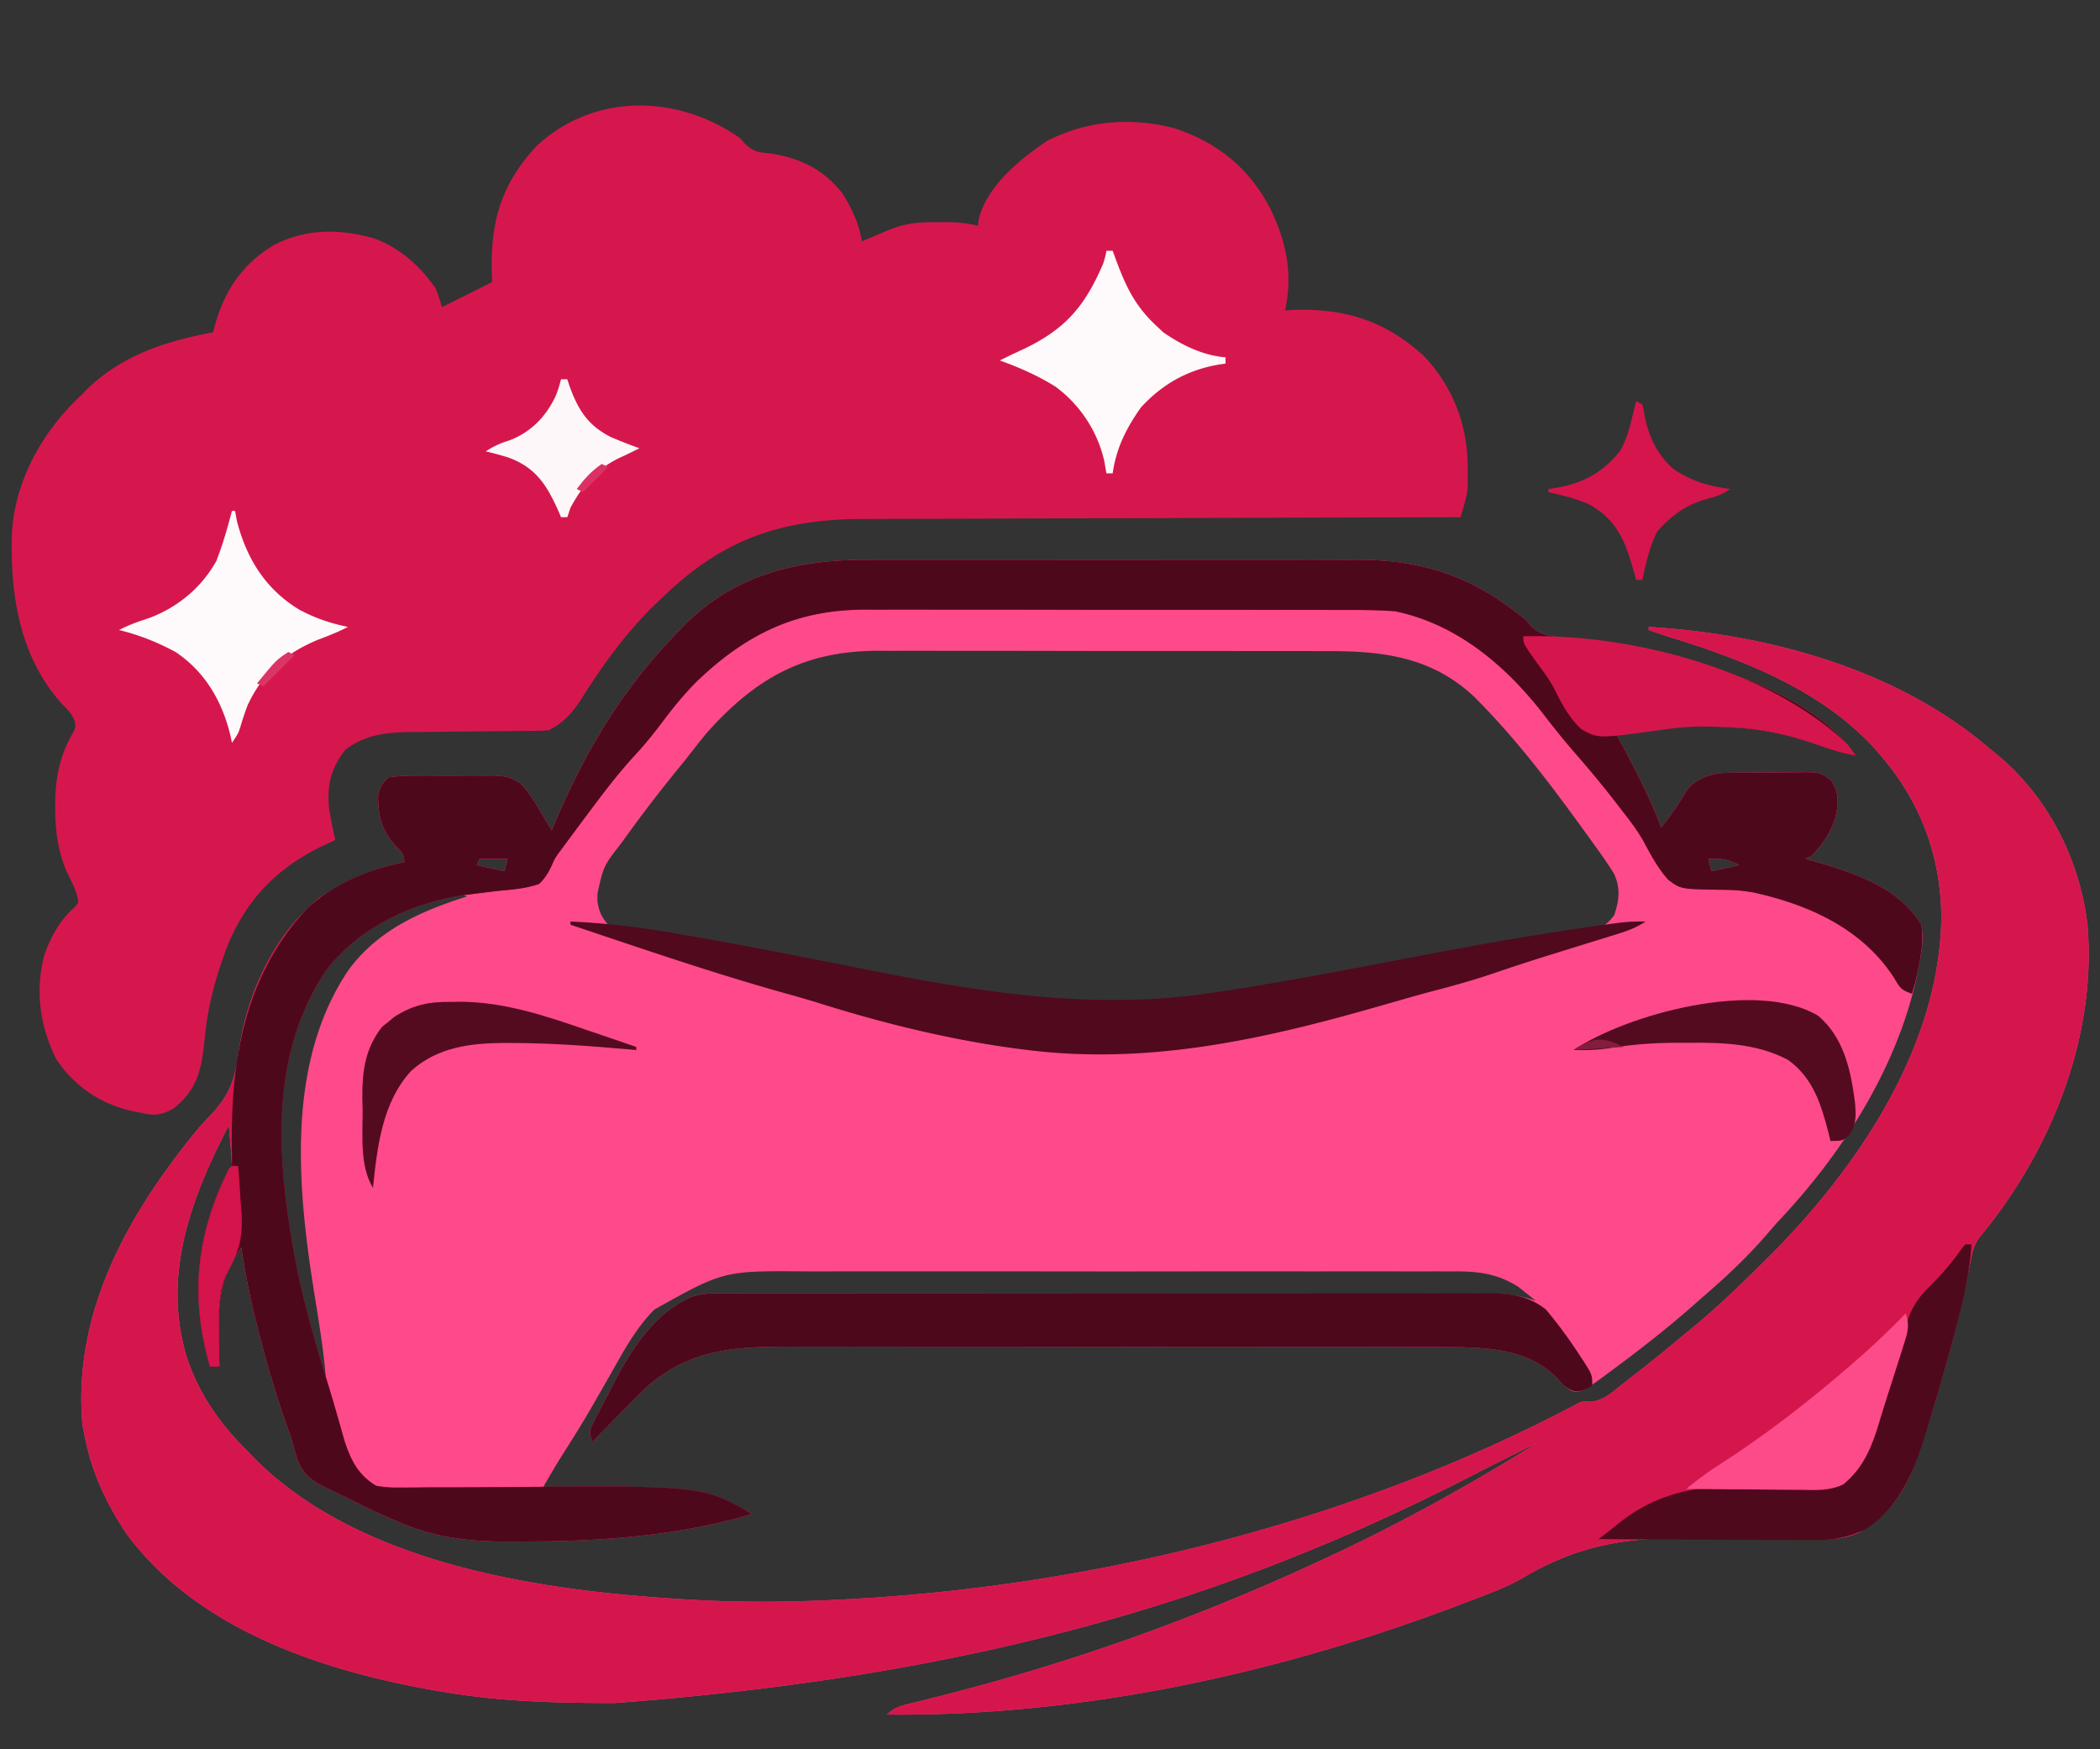 <?xml version="1.0" encoding="UTF-8"?>
<svg data-bbox="3.735 33.667 662.663 513.353" height="558" width="670" xmlns="http://www.w3.org/2000/svg" data-type="ugc">
    <rect width="100%" height="100%" fill="#333333" stroke="none"/>
    <g>
        <path fill="#FE4A8A" d="M276.705 178.612q2.796-.006 5.592-.016c5.031-.014 10.062-.008 15.093.001 5.283.008 10.567 0 15.85-.004q13.305-.006 26.61.016c10.232.016 20.463.011 30.695-.005q13.214-.02 26.429-.008 7.874.009 15.752-.005 7.407-.011 14.813.015 2.707.006 5.413-.004c21.355-.071 37.561 5.591 54.048 19.398l1.703 2.039c3.098 2.645 5.557 2.862 9.57 3.453l2.157.337q2.285.355 4.573.693c3.993.594 7.975 1.253 11.958 1.916l2.384.395c23.743 4.015 55.754 12.66 71.432 32.405L592 241c-4.238-.718-8.133-2.021-12.188-3.437-5.883-2.004-11.655-3.664-17.812-4.563l-2.27-.336c-14.767-1.812-29.931-.475-44.73.336l.839 1.554c5.189 9.646 10.27 19.189 14.16 29.446 3.128-3.798 5.725-7.698 8.243-11.914 3.224-3.825 6.775-4.98 11.68-5.506q2.199-.048 4.398-.049l2.367-.023a530 530 0 0 1 4.927-.009c2.511.001 5.02-.04 7.53-.085q2.4-.008 4.801-.008l2.267-.05c3.805.051 5.45.327 8.264 2.974 2.298 4.026 2.138 7.234 1.016 11.686-1.624 4.892-3.949 8.26-7.492 11.984l-2 1 3.113.883c12.693 3.704 26.533 8.251 33.887 20.117.821 4.923.056 9.158-1 14l-.645 3.422C604.778 341.582 587.37 368.582 567 390a484 484 0 0 0-3.563 4.125C557.161 401.33 550.253 407.8 543 414l-2.91 2.574c-6.987 6.146-14.209 11.904-21.653 17.489l-2.596 1.949c-10.815 8.04-10.815 8.04-13.954 7.883-2.268-1.075-3.433-2.315-5.075-4.207-8.536-8.826-20.602-9.714-32.318-9.922-5.12-.048-10.239-.047-15.358-.04l-6.933-.016q-9.375-.017-18.75-.011-7.846 0-15.692-.009c-13.053-.012-26.106-.01-39.16-.004-11.3.005-22.603-.007-33.904-.026q-17.46-.029-34.919-.023c-6.52.001-13.041-.001-19.562-.015q-9.204-.018-18.409.002-3.36.004-6.723-.008c-19.892-.069-35.633.149-50.557 14.564a958 958 0 0 0-5.59 5.695q-1.454 1.478-2.912 2.953A1745 1745 0 0 0 189 460c-1-3-1-3-.047-5.477 1.65-3.201 3.303-6.4 4.984-9.585l1.69-3.319c5.805-11.114 13.205-22.934 25.228-27.97 4.19-1.268 8.467-1.056 12.81-1.023l3.22-.012c3.556-.01 7.11.002 10.666.014q3.826-.004 7.653-.011a5612 5612 0 0 1 18.62.01c7.23.013 14.461.011 21.692.009q19.356-.003 38.711.028 18.773.029 37.545.02a32014 32014 0 0 1 45.269.01l2.169.001q7.556.006 15.113.002 10.175-.003 20.349.022 3.735.006 7.47.002c3.398-.003 6.795.006 10.193.018l2.989-.011c5.285.034 9.675.536 14.676 2.272a236 236 0 0 0-3.5-2.812l-1.969-1.582c-6.683-4.239-12.677-5.045-20.396-4.987l-2.924-.014c-3.218-.012-6.435-.002-9.653.007q-3.47-.006-6.94-.016c-6.275-.014-12.55-.008-18.825.001-6.578.008-13.155 0-19.732-.004-11.758-.006-23.517.004-35.276.019q-15.955.018-31.911-.003a18166 18166 0 0 0-37.121-.013q-9.813.009-19.626-.005-9.237-.011-18.473.015-3.377.006-6.755-.004c-26.035-.197-26.035-.197-48.165 12.199-5.598 5.722-9.3 12.339-13.172 19.262q-1.667 2.92-3.341 5.837-1.096 1.911-2.188 3.826c-3.183 5.577-6.536 11.03-9.99 16.442-2.473 3.882-4.785 7.823-7.043 11.832l2.015-.095c15.402-.619 29.838.286 44.985 2.97l2.335.41c13.753 2.442 13.753 2.442 17.665 4.715-23.284 6.804-46.454 8.63-70.625 8.75l-3.58.046c-14.473.15-26.563-.751-39.795-6.796l-2.92-1.24a162 162 0 0 1-7.018-3.26l-2.402-1.176a655 655 0 0 1-4.613-2.301 206 206 0 0 0-5.328-2.546c-4.546-2.313-7.06-4.217-8.907-9.04A744 744 0 0 1 93 459a345 345 0 0 0-1.54-4.398c-3.635-10.257-6.626-20.61-9.273-31.164l-.878-3.492C79.53 412.674 78.12 405.402 77 398c-6.415 8.407-7.456 17.278-7.187 27.625l.041 3.043q.053 3.667.147 7.332h-3c-6.48-22.54-4.343-42.156 6-63l1-1c-.09-2.19-.247-4.378-.438-6.562l-.308-3.63L73 359c-12.107 23.403-21.344 47.766-13.379 74.121 4.185 12.386 11.114 21.824 20.379 30.88.757.776 1.513 1.554 2.293 2.355 34.07 33.132 91.307 41.23 136.394 43.894l2.101.125c16.265.936 32.45.761 48.712-.125l2.393-.129c78.824-4.366 161.366-25.147 231.379-62.327C505 447 505 447 507.273 447.215c4.346-.342 7.011-3.006 10.352-5.652.71-.55 1.421-1.099 2.154-1.664a655 655 0 0 0 6.22-4.899c1.486-1.177 1.486-1.177 3-2.379a549 549 0 0 0 8-6.62l3.013-2.45c7.838-6.454 15.107-13.456 22.3-20.613l2.785-2.757c28.008-28.134 53.926-66.779 54.278-107.806-.206-19.468-6.669-36.642-19.375-51.375l-2.164-2.539c-16.731-18.11-40.666-27.61-63.678-34.785A391 391 0 0 1 526 201v-1c38.132 2.278 79.607 13.608 109 39l2.48 2.008c16.113 13.54 26.026 33.2 28.52 53.992 3.052 35.886-11.727 72.49-34.566 99.878-1.654 2.447-2.131 4.33-2.688 7.224l-.635 3.124-.674 3.4c-2.349 11.172-5.21 22.113-8.437 33.062l-.616 2.113c-2.256 7.72-4.707 15.349-7.486 22.898l-.722 1.992c-3.296 8.744-9.022 15.66-17.176 20.31-4.612 1.84-8.372 2.212-13.321 2.112l-4.406-.067-2.342-.047c-4.17-.073-8.34-.082-12.511-.102-5.273-.03-10.543-.076-15.815-.195-22.735-.488-38.996.972-58.944 12.774-3.546 2.031-7.178 3.608-10.99 5.067l-3.49 1.359-3.431 1.286-1.9.721C407.93 533.891 345.142 547.628 283 547c2.69-2.69 5.618-3.092 9.207-3.96l4.599-1.16 2.467-.617C341.181 530.732 381.823 516.227 421 498l3.228-1.495C447.361 485.74 469.335 473.459 491 460l-4.566 2.283q-2.12 1.06-4.244 2.118a950 950 0 0 0-11.885 6.017c-72.434 37.163-152.297 63.741-274.055 72.895l-3.294-.006c-16.813-.047-33.334-.549-49.956-3.307l-3.254-.536c-36.145-6.177-76.648-19.335-99.371-50.151C33.888 479.583 29.17 469.534 27 458l-.688-3.437c-3.145-35.86 14.456-67.026 36.45-93.942a108 108 0 0 1 4.695-5.148c5.483-5.891 7.481-10.87 8.518-18.706 2.517-18.88 10.786-37.764 25.638-50.107 8.295-5.77 17.525-9.547 27.387-11.66 0-2.718-1.05-3.344-2.875-5.312-4.401-5.056-5.34-8.898-5.488-15.504.497-2.988 1.134-4.089 3.363-6.184a58 58 0 0 1 8.648-.531l2.575-.012q2.696-.003 5.391.022c2.744.021 5.486 0 8.23-.026q2.62.004 5.242.016l2.478-.025c3.925.065 5.957.256 9.353 2.387 2.606 2.714 4.521 5.683 6.395 8.92l1.088 1.823q1.31 2.207 2.6 4.426l1.398-3.305C186.861 239.673 198.336 220.283 215 203l1.898-2.055c16.442-17.367 36.823-22.418 59.807-22.333m-51.17 55.146c-2.234 2.707-4.387 5.466-6.535 8.242a838 838 0 0 1-2.758 3.387 457 457 0 0 0-16.305 21.238l-1.66 2.297c-5.697 7.316-5.697 7.316-7.652 16.078l-.024 2.5c.53 3.327 1.224 4.88 3.399 7.5 2.989 1.17 6.063 1.59 9.226 2.07l2.881.494q3.114.53 6.231 1.032c5.66.912 11.308 1.892 16.959 2.861l3.605.612c8.728 1.49 17.425 3.115 26.114 4.818l3.767.738q7.299 1.433 14.593 2.886c36.717 7.316 72.386 12.847 109.624 7.177l2.473-.37c19.755-2.98 39.368-6.762 58.987-10.517 25.385-4.858 25.385-4.858 37.731-6.77l2.69-.417q5.927-.914 11.866-1.739l4.019-.594 3.399-.466c3.336-.959 4.694-2.117 6.835-4.815 1.601-4.803 2.084-8.67-.07-13.3-1.854-2.995-3.86-5.854-5.93-8.7l-1.528-2.125C496.724 252.965 485.82 238.205 473 225l-2.2-2.277c-13.386-12.892-28.973-15.027-46.696-14.997l-5.118-.016q-6.92-.018-13.841-.011-5.793 0-11.585-.009-13.674-.016-27.348-.005c-9.381.006-18.762-.007-28.143-.028q-12.112-.026-24.225-.02c-4.814.001-9.627-.001-14.441-.015q-6.795-.018-13.59.002-2.481.004-4.963-.008c-23.99-.112-39.523 8.474-55.315 26.142M153 274l-1 2 9 2 1-4zm392 0 1 4 9-2c-3.991-1.995-5.7-2.195-10-2m-407.438 13-2.145.693C119.117 293.187 106.09 302.585 98 318c-18.5 37.606-6.493 84.085 5 122h1c-.704-8.738-2.102-17.353-3.5-26-5.52-34.143-9.605-74.32 10.64-104.472 9.447-12.84 23.064-18.85 37.86-23.528-4.043-1.646-7.491-.28-11.438 1M104 440l1 3Z"/>
        <path fill="#D6174E" d="m236 44 1.992 2.164c2.562 2.342 4.212 2.444 7.633 2.773 9.546 1.35 17.482 5.28 23.375 13.063 2.918 4.843 5.064 9.402 6 15l2.484-1.059 3.266-1.379 3.234-1.37c5.115-2.021 9.465-2.347 14.954-2.317l2.13-.012c3.77.007 7.268.234 10.932 1.137l.297-2.187C314.904 59.384 325.414 50.743 334 45c12.818-6.613 26.798-7.648 40.668-4.094 14.015 4.6 24.185 13 30.832 26.094 4.992 10.408 6.988 20.595 4.5 32l3.043-.14c16.09-.519 29.128 3.6 41.144 14.64 9.466 9.868 14.21 22.485 14.063 36.063l.023 2.17-.007 2.146-.007 1.893c-.37 3.186-1.36 6.155-2.259 9.228l-3.21.007q-38.712.089-77.424.229-18.721.07-37.443.11-16.324.034-32.647.103-8.637.037-17.275.049-8.143.01-16.286.056-2.976.014-5.952.011c-25.916-.016-44.721 6.128-63.763 24.435l-2.492 2.336c-9.485 9.13-17.044 19.527-24.022 30.64-2.831 4.409-5.766 7.664-10.486 10.024a89 89 0 0 1-4.95.158l-3.126.03-3.397.023-7.103.086q-5.606.063-11.21.104a1948 1948 0 0 0-10.812.122l-3.353.01c-7.767.122-14.664.818-20.924 5.717-4.646 6.012-5.851 11.368-5.125 18.75.55 3.364 1.224 6.682 2 10-.895.4-1.79.802-2.71 1.215-15.622 7.242-25.957 17.631-32.226 33.845-3.215 8.778-5.688 17.733-6.623 27.045-1.028 9.92-1.743 16.732-9.832 23.36-3.923 2.308-6.242 2.619-10.609 1.535l-2.625-.496C32.114 352.209 23.93 346.733 18 338c-5.204-10.36-6.89-21.918-3.875-33.25 1.93-5.634 5.065-11.335 9.625-15.254L25 288c-.37-3.724-2.362-7.051-3.965-10.39-2.624-6.616-3.423-12.808-3.41-19.86v-2.51c.142-7.667 1.698-14.612 5.57-21.306.968-1.903.968-1.903.621-3.98-.959-2.296-2.1-3.47-3.878-5.204-13.82-15.188-16.78-35.346-16.117-55.03C4.933 152.838 13.772 137.354 26 126l1.746-1.797C38.946 113.28 52.962 108.83 68 106l.48-1.906c3.052-11.195 8.788-19.884 18.895-25.906 10.27-5.292 20.733-5.226 31.703-2.22C127.391 78.904 133.998 84.803 139 92c1.223 3.281 1.223 3.281 2 6l2.484-1.242L157 90l-.105-3.367c-.361-16.288 3.137-28.129 14.523-40.27C189.792 29.546 216.206 30.138 236 44"/>
        <path fill="#D5164D" d="M276.705 178.612q2.796-.006 5.592-.016c5.031-.014 10.062-.008 15.093.001 5.283.008 10.567 0 15.85-.004q13.305-.006 26.61.016c10.232.016 20.463.011 30.695-.005q13.214-.02 26.429-.008 7.874.009 15.752-.005 7.407-.011 14.813.015 2.707.006 5.413-.004c21.355-.071 37.561 5.591 54.048 19.398l1.703 2.039c3.098 2.645 5.557 2.862 9.57 3.453l2.157.337q2.285.355 4.573.693c3.993.594 7.975 1.253 11.958 1.916l2.384.395c23.743 4.015 55.754 12.66 71.432 32.405L592 241c-4.238-.718-8.133-2.021-12.188-3.437-5.883-2.004-11.655-3.664-17.812-4.563l-2.27-.336c-14.767-1.812-29.931-.475-44.73.336l.839 1.554c5.189 9.646 10.27 19.189 14.16 29.446 3.128-3.798 5.725-7.698 8.243-11.914 3.224-3.825 6.775-4.98 11.68-5.506q2.199-.048 4.398-.049l2.367-.023a530 530 0 0 1 4.927-.009c2.511.001 5.02-.04 7.53-.085q2.4-.008 4.801-.008l2.267-.05c3.805.051 5.45.327 8.264 2.974 2.298 4.026 2.138 7.234 1.016 11.686-1.624 4.892-3.949 8.26-7.492 11.984l-2 1 3.113.883c12.641 3.689 26.626 8.24 33.887 20.117.66 4.898.03 9.193-1 14l-.55 2.672c-.417 1.793-.921 3.565-1.45 5.328-3.575-1.192-3.86-1.993-5.75-5.125-10.047-15.525-26.936-23.173-44.5-27.09-3.412-.662-6.652-.885-10.125-.914-13.445-.198-13.445-.198-17.415-3.244-3.31-3.696-5.576-7.993-7.906-12.345-2.228-3.899-4.98-7.376-7.742-10.907l-1.653-2.15c-4.013-5.183-8.211-10.182-12.523-15.117-3.511-4.03-6.815-8.184-10.074-12.42-11.972-15.42-27.68-28.72-47.312-32.688-5.94-.44-11.865-.421-17.82-.404l-5.38-.02a2936 2936 0 0 0-14.54-.012c-4.059.003-8.116-.003-12.174-.009q-14.37-.02-28.74 0c-9.856.01-19.713-.003-29.57-.03q-12.728-.032-25.458-.023-7.587.006-15.173-.016-7.14-.023-14.28.007-2.606.005-5.213-.01c-22.4-.125-38.548 7.704-54.652 23.205-4.164 4.242-7.77 8.745-11.32 13.495A124 124 0 0 1 202.5 241c-5.234 5.703-9.877 11.804-14.5 18l-1.433 1.915a1579 1579 0 0 0-4.38 5.898l-1.345 1.811-1.3 1.77-1.31 1.758c-1.297 1.84-1.297 1.84-2.217 4-1.14 2.37-2.117 4.015-4.015 5.848-4.195 1.458-8.406 1.798-12.813 2.188q-3.67.436-7.34.898l-3.577.444c-16.897 2.428-33.733 10.36-44.266 24.068-18.857 28.184-15.446 62.68-9.411 94.337 2.678 13.246 6.495 26.12 10.479 39.023a465 465 0 0 1 2.447 8.316l.674 2.36q.854 3.004 1.701 6.01c2.044 6.204 4.363 10.889 10.106 14.356 2.74.461 4.84.637 7.561.564l2.227.003q2.389-.002 4.777-.036c2.56-.035 5.12-.038 7.68-.032 6.385.008 12.769-.032 19.153-.083 62.689-.493 62.689-.493 78.602 8.584-23.284 6.804-46.454 8.63-70.625 8.75l-3.58.046c-14.473.15-26.563-.751-39.795-6.796l-2.92-1.24a162 162 0 0 1-7.018-3.26l-2.402-1.176a655 655 0 0 1-4.613-2.301 206 206 0 0 0-5.328-2.546c-4.546-2.313-7.06-4.217-8.907-9.04A744 744 0 0 1 93 459a345 345 0 0 0-1.54-4.398c-3.635-10.257-6.626-20.61-9.273-31.164l-.878-3.492C79.53 412.674 78.12 405.402 77 398c-6.415 8.407-7.456 17.278-7.187 27.625l.041 3.043q.053 3.667.147 7.332h-3c-6.48-22.54-4.343-42.156 6-63l1-1c-.09-2.19-.247-4.378-.438-6.562l-.308-3.63L73 359c-12.107 23.403-21.344 47.766-13.379 74.121 4.185 12.386 11.114 21.824 20.379 30.88.757.776 1.513 1.554 2.293 2.355 34.07 33.132 91.307 41.23 136.394 43.894l2.101.125c16.265.936 32.45.761 48.712-.125l2.393-.129c78.824-4.366 161.366-25.147 231.379-62.327C505 447 505 447 507.273 447.215c4.346-.342 7.011-3.006 10.352-5.652.71-.55 1.421-1.099 2.154-1.664a655 655 0 0 0 6.22-4.899c1.486-1.177 1.486-1.177 3-2.379a549 549 0 0 0 8-6.62l3.013-2.45c7.838-6.454 15.107-13.456 22.3-20.613l2.785-2.757c28.008-28.134 53.926-66.779 54.278-107.806-.206-19.468-6.669-36.642-19.375-51.375l-2.164-2.539c-16.731-18.11-40.666-27.61-63.678-34.785A391 391 0 0 1 526 201v-1c38.132 2.278 79.607 13.608 109 39l2.48 2.008c16.113 13.54 26.026 33.2 28.52 53.992 3.052 35.886-11.727 72.49-34.566 99.878-1.654 2.447-2.131 4.33-2.688 7.224l-.635 3.124-.674 3.4c-2.349 11.172-5.21 22.113-8.437 33.062l-.616 2.113c-2.256 7.72-4.707 15.349-7.486 22.898l-.722 1.992c-3.296 8.744-9.022 15.66-17.176 20.31-4.612 1.84-8.372 2.212-13.321 2.112l-4.406-.067-2.342-.047c-4.17-.073-8.34-.082-12.511-.102-5.273-.03-10.543-.076-15.815-.195-22.735-.488-38.996.972-58.944 12.774-3.546 2.031-7.178 3.608-10.99 5.067l-3.49 1.359-3.431 1.286-1.9.721C407.93 533.891 345.142 547.628 283 547c2.69-2.69 5.618-3.092 9.207-3.96l4.599-1.16 2.467-.617C341.181 530.732 381.823 516.227 421 498l3.228-1.495C447.361 485.74 469.335 473.459 491 460l-4.566 2.283q-2.12 1.06-4.244 2.118a950 950 0 0 0-11.885 6.017c-72.434 37.163-152.297 63.741-274.055 72.895l-3.294-.006c-16.813-.047-33.334-.549-49.956-3.307l-3.254-.536c-36.145-6.177-76.648-19.335-99.371-50.151C33.888 479.583 29.17 469.534 27 458l-.688-3.437c-3.145-35.86 14.456-67.026 36.45-93.942a108 108 0 0 1 4.695-5.148c5.483-5.891 7.481-10.87 8.518-18.706 2.517-18.88 10.786-37.764 25.638-50.107 8.295-5.77 17.525-9.547 27.387-11.66 0-2.718-1.05-3.344-2.875-5.312-4.401-5.056-5.34-8.898-5.488-15.504.497-2.988 1.134-4.089 3.363-6.184a58 58 0 0 1 8.648-.531l2.575-.012q2.696-.003 5.391.022c2.744.021 5.486 0 8.23-.026q2.62.004 5.242.016l2.478-.025c3.925.065 5.957.256 9.353 2.387 2.606 2.714 4.521 5.683 6.395 8.92l1.088 1.823q1.31 2.207 2.6 4.426l1.398-3.305C186.861 239.673 198.336 220.283 215 203l1.898-2.055c16.442-17.367 36.823-22.418 59.807-22.333M153 274l-1 2 9 2 1-4zm392 0 1 4 9-2c-3.991-1.995-5.7-2.195-10-2"/>
        <path fill="#4E081B" d="M276.705 178.612q2.796-.006 5.592-.016c5.031-.014 10.062-.008 15.093.001 5.283.008 10.567 0 15.85-.004q13.305-.006 26.61.016c10.232.016 20.463.011 30.695-.005q13.214-.02 26.429-.008 7.874.009 15.752-.005 7.407-.011 14.813.015 2.707.006 5.413-.004c21.355-.071 37.561 5.591 54.048 19.398l1.703 2.039c3.098 2.645 5.557 2.862 9.57 3.453l2.157.337q2.285.355 4.573.693c3.993.594 7.975 1.253 11.958 1.916l2.384.395c23.743 4.015 55.754 12.66 71.432 32.405L592 241c-4.238-.718-8.133-2.021-12.188-3.437-5.883-2.004-11.655-3.664-17.812-4.563l-2.27-.336c-14.767-1.812-29.931-.475-44.73.336l.839 1.554c5.189 9.646 10.27 19.189 14.16 29.446 3.128-3.798 5.725-7.698 8.243-11.914 3.224-3.825 6.775-4.98 11.68-5.506q2.199-.048 4.398-.049l2.367-.023a530 530 0 0 1 4.927-.009c2.511.001 5.02-.04 7.53-.085q2.4-.008 4.801-.008l2.267-.05c3.805.051 5.45.327 8.264 2.974 2.298 4.026 2.138 7.234 1.016 11.686-1.624 4.892-3.949 8.26-7.492 11.984l-2 1 3.113.883c12.641 3.689 26.626 8.24 33.887 20.117.66 4.898.03 9.193-1 14l-.55 2.672c-.417 1.793-.921 3.565-1.45 5.328-3.575-1.192-3.86-1.993-5.75-5.125-10.047-15.525-26.936-23.173-44.5-27.09-3.412-.662-6.652-.885-10.125-.914-13.445-.198-13.445-.198-17.415-3.244-3.31-3.696-5.576-7.993-7.906-12.345-2.228-3.899-4.98-7.376-7.742-10.907l-1.653-2.15c-4.013-5.183-8.211-10.182-12.523-15.117-3.511-4.03-6.815-8.184-10.074-12.42-11.972-15.42-27.68-28.72-47.312-32.688-5.94-.44-11.865-.421-17.82-.404l-5.38-.02a2936 2936 0 0 0-14.54-.012c-4.059.003-8.116-.003-12.174-.009q-14.37-.02-28.74 0c-9.856.01-19.713-.003-29.57-.03q-12.728-.032-25.458-.023-7.587.006-15.173-.016-7.14-.023-14.28.007-2.606.005-5.213-.01c-22.4-.125-38.548 7.704-54.652 23.205-4.164 4.242-7.77 8.745-11.32 13.495A124 124 0 0 1 202.5 241c-5.234 5.703-9.877 11.804-14.5 18l-1.433 1.915a1579 1579 0 0 0-4.38 5.898l-1.345 1.811-1.3 1.77-1.31 1.758c-1.297 1.84-1.297 1.84-2.217 4-1.14 2.37-2.117 4.015-4.015 5.848-4.195 1.458-8.406 1.798-12.813 2.188q-3.67.436-7.34.898l-3.577.444c-16.897 2.428-33.733 10.36-44.266 24.068-18.857 28.184-15.446 62.68-9.411 94.337 2.678 13.246 6.495 26.12 10.479 39.023a465 465 0 0 1 2.447 8.316l.674 2.36q.854 3.004 1.701 6.01c2.044 6.204 4.363 10.889 10.106 14.356 2.74.461 4.84.637 7.561.564l2.227.003q2.389-.002 4.777-.036c2.56-.035 5.12-.038 7.68-.032 6.385.008 12.769-.032 19.153-.083 62.689-.493 62.689-.493 78.602 8.584-23.284 6.804-46.454 8.63-70.625 8.75l-3.58.046c-14.473.15-26.563-.751-39.795-6.796l-2.92-1.24a162 162 0 0 1-7.018-3.26l-2.402-1.176a655 655 0 0 1-4.613-2.301 206 206 0 0 0-5.328-2.546c-4.546-2.313-7.06-4.217-8.907-9.04A744 744 0 0 1 93 459a345 345 0 0 0-1.54-4.398c-3.635-10.257-6.626-20.61-9.273-31.164l-.878-3.492C79.53 412.674 78.12 405.402 77 398c-6.415 8.407-7.456 17.278-7.187 27.625l.041 3.043q.053 3.667.147 7.332h-3c-6.48-22.54-4.343-42.156 6-63l1-1a87 87 0 0 0-.008-4.969c-.521-28.21 3.92-55.57 23.809-76.968C106.235 281.97 117.726 277.416 129 275c0-2.718-1.05-3.344-2.875-5.312-4.401-5.056-5.34-8.898-5.488-15.504.497-2.988 1.134-4.089 3.363-6.184a58 58 0 0 1 8.648-.531l2.575-.012q2.696-.003 5.391.022c2.744.021 5.486 0 8.23-.026q2.62.004 5.242.016l2.478-.025c3.925.065 5.957.256 9.353 2.387 2.606 2.714 4.521 5.683 6.395 8.92.36.601.718 1.203 1.088 1.823q1.31 2.207 2.6 4.426l1.398-3.305C186.861 239.673 198.336 220.283 215 203l1.898-2.055c16.442-17.367 36.823-22.418 59.807-22.333M153 274l-1 2 9 2 1-4zm392 0 1 4 9-2c-3.991-1.995-5.7-2.195-10-2"/>
        <path fill="#4D081B" d="m233.659 412.619 3.218-.014c3.553-.012 7.106-.003 10.658.007l7.65-.016c6.202-.012 12.405-.01 18.607-.002a7595 7595 0 0 0 17.305.003q2.19 0 4.378-.003c13.679-.008 27.357.001 41.036.018q17.594.018 35.186-.003a22050 22050 0 0 1 45.25-.01h2.168q7.55.004 15.103-.008 10.17-.014 20.341.015 3.732.006 7.464-.004c3.398-.008 6.795.002 10.192.017l2.98-.02c6.725.057 12.588.83 18.02 5.17 3.931 4.663 7.448 9.508 10.785 14.606l1.207 1.84C508 438.626 508 438.626 508 442c-2.138 1.299-3.413 2.07-5.941 1.766-2.497-.93-3.509-2.075-5.246-4.079-8.536-8.825-20.603-9.713-32.319-9.92-5.12-.05-10.238-.048-15.358-.042l-6.932-.015c-6.25-.014-12.5-.014-18.75-.012q-7.846 0-15.693-.008a28165 28165 0 0 0-39.159-.005q-16.952.006-33.905-.025-17.46-.03-34.918-.024-9.782.005-19.562-.014-9.205-.018-18.41.002-3.36.004-6.723-.009c-19.892-.068-35.633.15-50.556 14.565a958 958 0 0 0-5.59 5.695q-1.454 1.478-2.912 2.953A1745 1745 0 0 0 189 460c-1-3-1-3-.047-5.477 1.65-3.201 3.304-6.4 4.985-9.586l1.69-3.318c5.805-11.115 13.205-22.934 25.228-27.97 4.188-1.268 8.462-1.06 12.803-1.03"/>
        <path fill="#50091D" d="M182 294c11.39.474 22.405 1.83 33.625 3.813l5.194.897c11.245 1.965 22.457 4.097 33.661 6.282l2.034.396c7.356 1.434 14.708 2.88 22.057 4.348 36.362 7.209 71.572 12.563 108.429 6.952l2.467-.37c19.794-2.984 39.453-6.753 59.106-10.535 13.959-2.687 27.92-5.267 41.954-7.53l3.732-.602a910 910 0 0 1 18.833-2.792l3.647-.5A60 60 0 0 1 525 294c-3.31 2.207-6.557 3.245-10.316 4.39l-2.195.683c-2.35.73-4.7 1.453-7.052 2.177q-4.807 1.491-9.613 2.988l-2.363.735a636 636 0 0 0-16.711 5.464c-6.347 2.16-12.722 3.972-19.215 5.645-3.3.857-6.573 1.778-9.848 2.73q-2.727.78-5.455 1.555-2.449.695-4.898 1.395C401.18 332.036 365.547 339.618 328 335l-2.251-.276c-22.124-2.847-44.16-8.275-65.4-14.999-3.293-1.016-6.608-1.943-9.926-2.87C227.36 310.407 204.697 302.617 182 295z"/>
        <path fill="#4F091C" d="M627 397h2c-.518 7.703-1.978 14.964-3.875 22.438l-.912 3.599c-2.459 9.47-5.145 18.869-8.01 28.224a683 683 0 0 0-1.372 4.548C611.138 468.14 606.446 480.8 595 488c-5.478 2.358-9.982 3.434-15.977 3.34l-2.279.002a840 840 0 0 1-7.369-.049q-2.572-.009-5.145-.013c-4.491-.011-8.982-.04-13.474-.074-4.592-.03-9.184-.044-13.776-.06q-13.49-.05-26.98-.146l1.887-1.405a94 94 0 0 0 3.917-3.113c16.18-13.27 32.694-12.813 52.763-12.436l3.137.048q2.944.056 5.886.18c5.695.14 8.932-.37 13.41-4.274 5.89-6.233 7.68-15.679 10.063-23.687q.636-2.094 1.275-4.186l1.26-4.139.624-2.048c.97-3.203 1.905-6.406 2.788-9.635 1.843-6.567 3.445-10.856 8.365-15.618 3.902-3.9 7.381-7.8 10.504-12.359z"/>
        <path fill="#D5164C" d="M486 203c33.906-.92 77.65 10.294 103 34a82 82 0 0 1 3 4c-4.238-.718-8.133-2.022-12.187-3.437-5.884-2.004-11.656-3.664-17.813-4.563l-2.27-.336c-4.837-.594-9.672-.773-14.543-.851l-1.958-.04c-4.853-.008-9.487.52-14.288 1.239-18.972 2.597-18.972 2.597-24.277-.278-3.89-3.525-6.244-7.85-8.527-12.525-1.776-3.45-4.087-6.47-6.387-9.584C486 205.266 486 205.266 486 203"/>
        <path fill="#FEF9FA" d="M353 80h2l.953 2.633c3.254 8.76 6.124 14.95 13.047 21.367l2.125 2c5.857 4.075 12.69 7.417 19.875 8v2l-1.871.262C379.08 117.929 370.906 122.455 364 130c-4.635 6.567-7.883 12.998-9 21h-2l-.687-3.937c-2.133-9.447-7.793-18.04-15.633-23.754-5.605-3.505-11.474-6.064-17.68-8.309a181 181 0 0 1 7.172-3.445C339.83 105.143 346.163 97.737 352 84c.684-2.268.684-2.268 1-4"/>
        <path fill="#FEF9FA" d="M74 163h1l.563 3.125c3.097 12.09 9.18 21.887 19.953 28.395 5.032 2.678 9.908 4.344 15.484 5.48-3.128 1.646-6.32 2.878-9.625 4.125C90.963 208.48 83.778 214.714 79 225a87 87 0 0 0-2.36 7.09C76 234 76 234 74 237l-.41-2.02C71.017 223.967 65.545 214.38 56 208c-5.755-3.114-11.65-5.448-18-7 2.991-1.597 5.962-2.659 9.188-3.687 9.248-3.35 16.988-9.67 21.812-18.313 2.072-5.205 3.56-10.593 5-16"/>
        <path fill="#FD4A89" d="M608 419c1.304 3.64.676 5.917-.477 9.55l-1.025 3.286-1.123 3.476-1.126 3.547q-1.112 3.491-2.237 6.978a423 423 0 0 0-2.45 7.933c-2.39 7.872-4.997 14.498-11.49 19.806-4.577 2.122-8.859 1.794-13.842 1.717l-3.14-.013c-3.3-.017-6.601-.054-9.903-.092a5436 5436 0 0 0-6.724-.042q-8.232-.05-16.463-.146c2.923-2.38 5.846-4.642 9.004-6.7l2.226-1.46 2.332-1.527c11.329-7.49 22.026-15.587 32.438-24.313l1.681-1.403c7.813-6.538 15.257-13.242 22.319-20.597"/>
        <path fill="#540B1F" d="m144.5 319.625 2.414-.035c14.124.066 27.333 4.546 40.524 9.098q2.28.775 4.564 1.548Q197.506 332.104 203 334v1l-2.006-.184c-12.304-1.1-24.573-2.019-36.931-2.066l-2.88-.027c-10.947.046-21.495 1.29-29.933 8.843-9.299 10.02-10.915 24.352-12.25 37.434-4.315-7.192-3.25-16.748-3.312-24.812l-.088-3.698c-.06-8.642.817-15.946 6.295-22.892l1.918-1.536 1.894-1.59c6.355-4.08 11.37-4.951 18.793-4.847"/>
        <path fill="#540B20" d="M580 324c8.358 6.962 10.599 17.8 11.875 28.125.268 3.721.395 6.386-1.562 9.625C588 364 588 364 584 364l-.664-2.746c-2.366-9.088-4.924-17.438-12.899-23.129-10.026-5.317-21.284-5.58-32.375-5.437l-3.802-.01c-7.487.042-14.66.648-22.043 1.895-3.44.457-6.751.496-10.217.427 17.525-11.683 58.507-22.566 78-11"/>
        <path fill="#D5154C" d="m522 128 2 1c.422 1.715.422 1.715.75 3.938 1.41 6.706 4.191 12.504 9.516 16.957 5.62 3.631 11.126 5.29 17.734 6.105-2.83 1.886-4.472 2.463-7.687 3.25-6.61 1.92-11.107 5.246-15.625 10.375-2.453 4.905-3.547 10.032-4.688 15.375h-2l-.7-2.598c-2.712-9.511-5.194-16.245-13.964-21.336-4.271-1.95-8.77-3.033-13.336-4.066v-1l1.906-.262c8.764-1.438 15.212-4.727 20.844-11.707 2.293-3.726 3.266-7.804 4.25-12.031z"/>
        <path fill="#FDF7F9" d="M179 121h2l.629 1.941c2.766 7.766 5.96 12.884 13.492 16.598A168 168 0 0 0 204 143c-1.975.998-3.95 1.977-5.965 2.895C190.371 149.46 185.997 154.65 182 162l-1 3h-2l-1.031-2.414c-3.737-8.169-7.124-13.407-15.703-16.606-2.41-.745-4.81-1.406-7.266-1.98 2.718-1.812 4.641-2.573 7.688-3.562 6.708-2.639 11.3-7.338 14.472-13.801.943-2.38.943-2.38 1.84-5.637"/>
        <path fill="#D4144B" d="M74 372h2c.317 3.956.57 7.914.813 11.875l.271 3.36C77.536 395.326 75.976 400.06 72 407c-2.353 6.15-2.235 11.947-2.125 18.438l.027 3.083q.036 3.74.098 7.479h-3c-6.48-22.54-4.343-42.156 6-63z"/>
        <path fill="#831C3D" d="m518 334-16 1c6.27-4.18 9.322-4.339 16-1"/>
        <path fill="#DB3565" d="m92 208 2 1-10 10-2-1c6.15-7.483 6.15-7.483 10-10"/>
        <path fill="#DA3363" d="m192 148 2 1-8 8-2-1c2.416-3.192 4.68-5.747 8-8"/>
    </g>
</svg>

